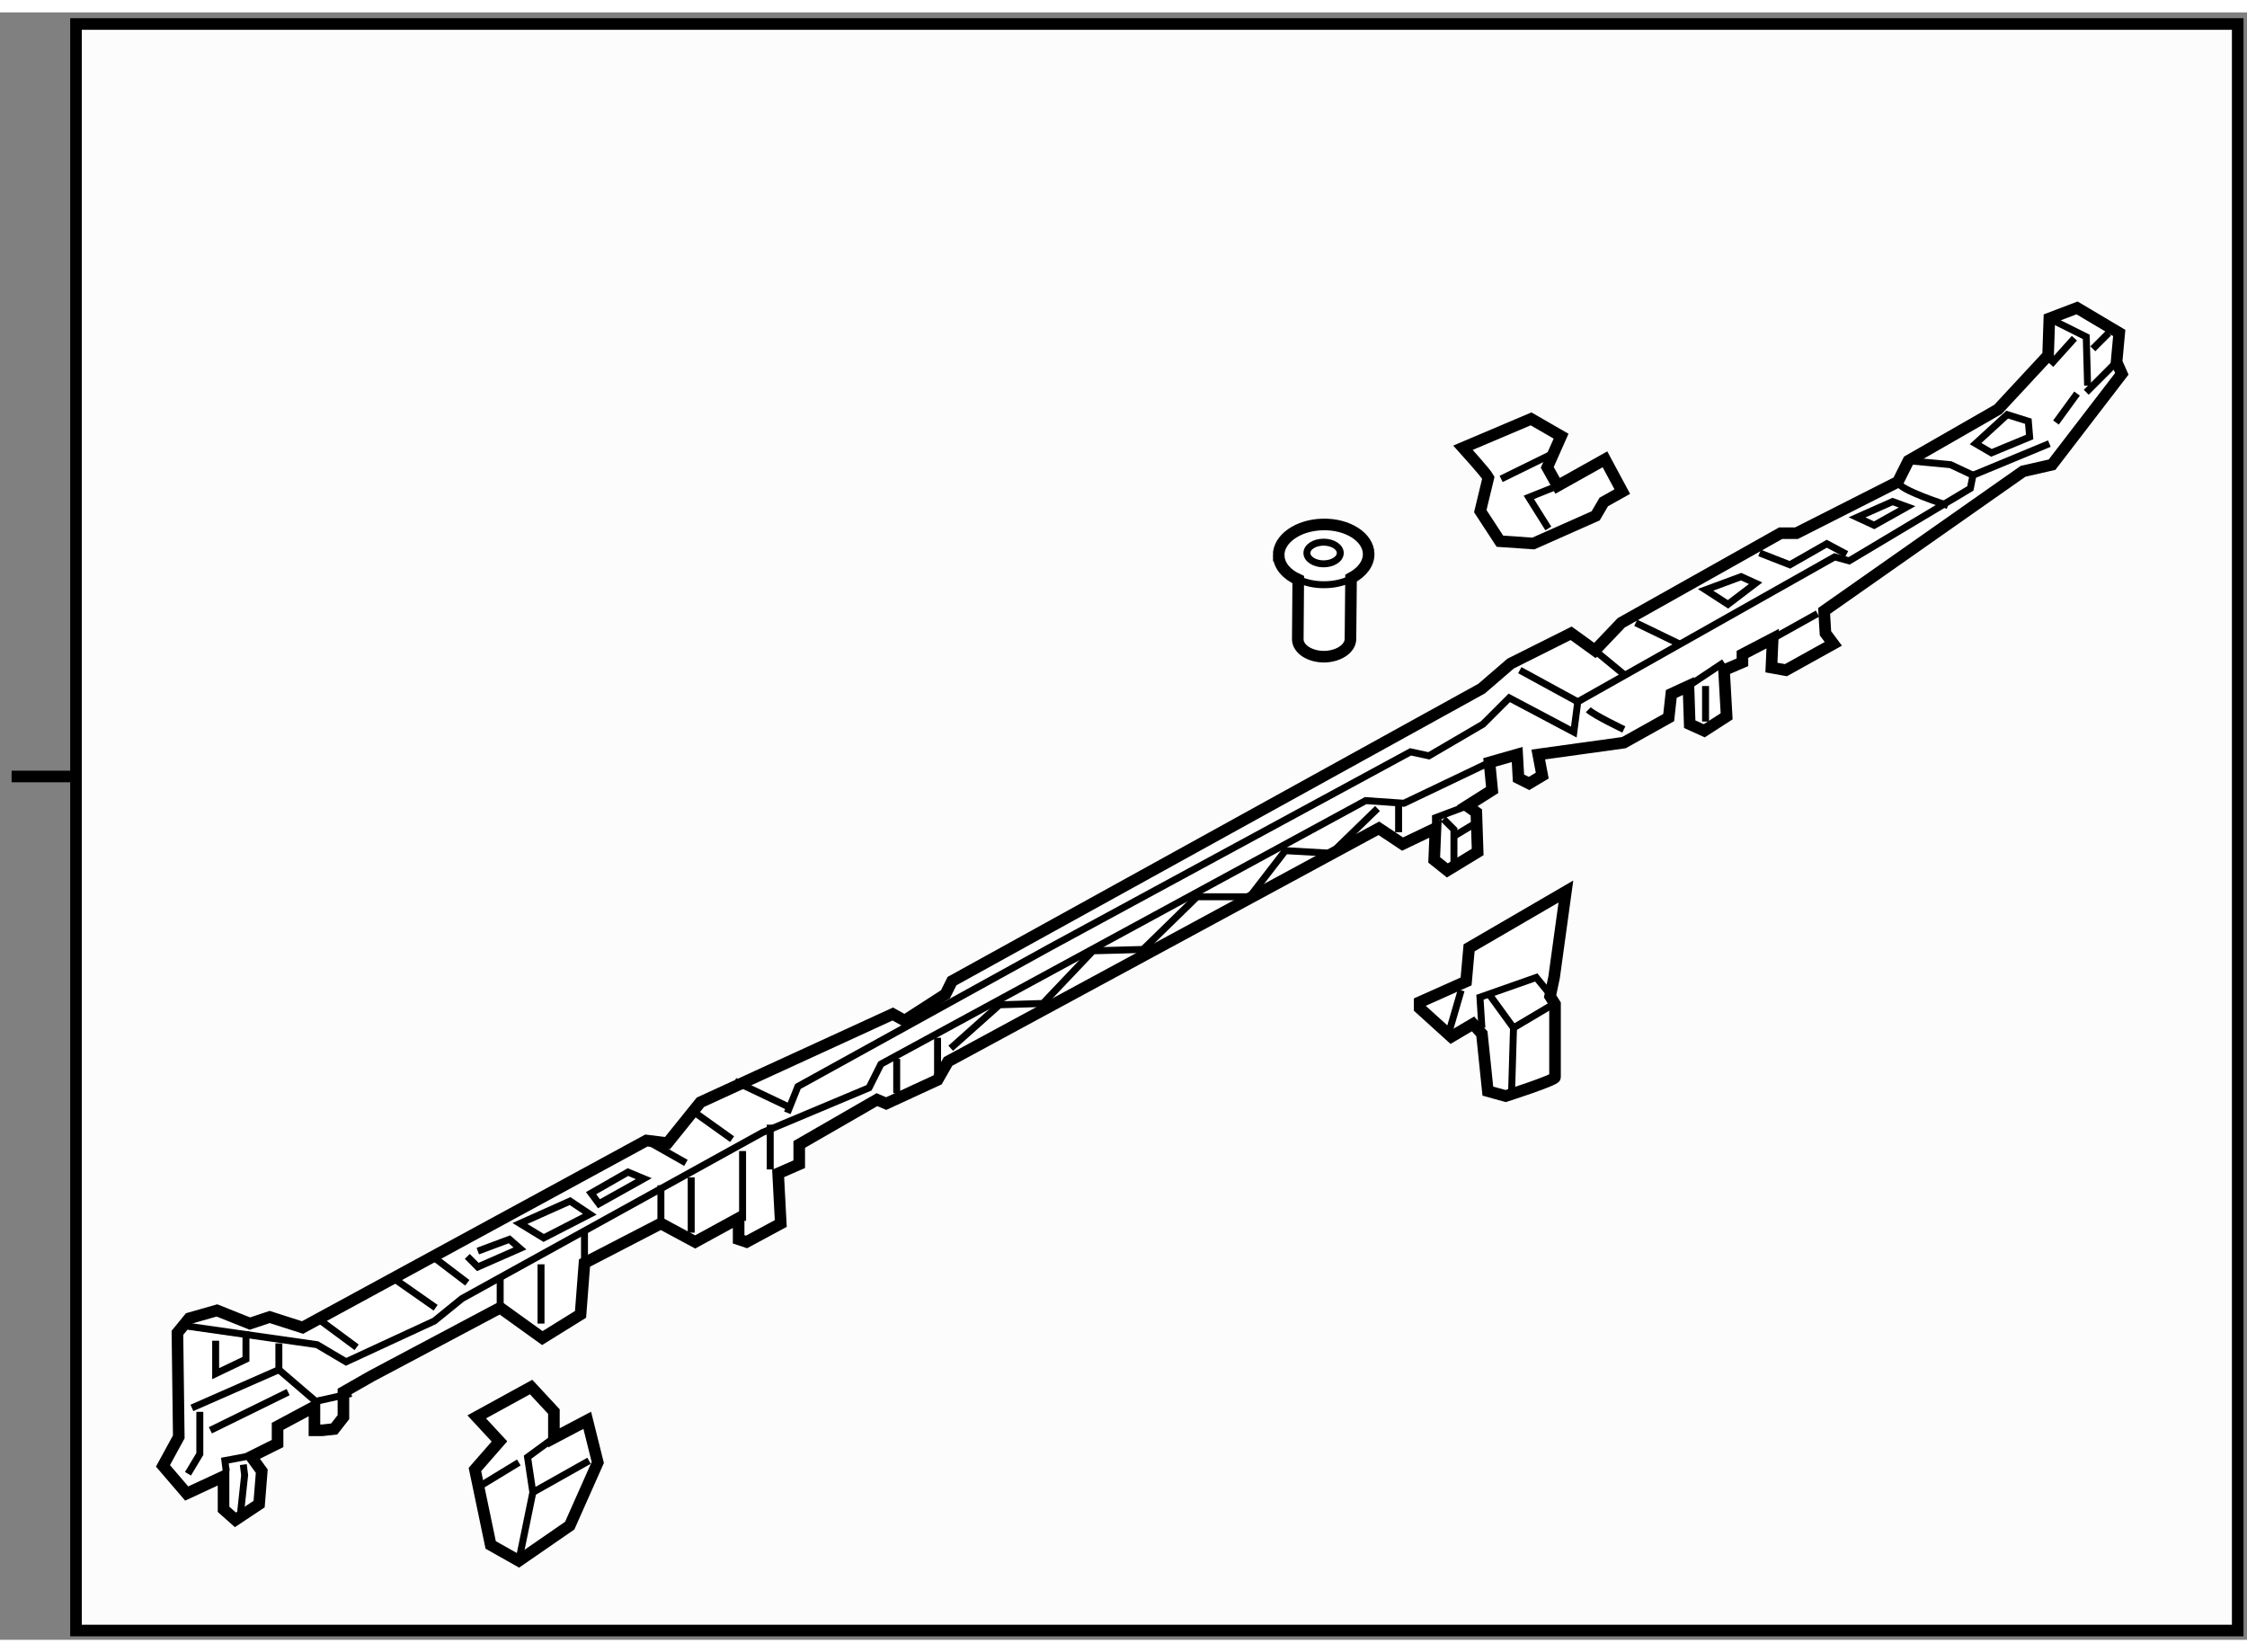 <?xml version="1.0" encoding="utf-8"?>
<!-- Generator: Adobe Illustrator 15.1.0, SVG Export Plug-In . SVG Version: 6.00 Build 0)  -->
<!DOCTYPE svg PUBLIC "-//W3C//DTD SVG 1.1//EN" "http://www.w3.org/Graphics/SVG/1.1/DTD/svg11.dtd">
<svg version="1.1" xmlns="http://www.w3.org/2000/svg" xmlns:xlink="http://www.w3.org/1999/xlink" x="0px" y="0px" width="244.8px"
	 height="180px" viewBox="141.217 104.232 96.829 70.129" enable-background="new 0 0 244.8 180" xml:space="preserve">
	
<rect x="141.217" y="104.232" width="96.829" height="70.129" fill="#808080" stroke="none"/>
	
<g><rect x="144.492" y="104.732" fill="#FCFCFC" stroke="#000000" stroke-width="0.5" width="93.154" height="69.229"></rect><line fill="none" stroke="#000000" stroke-width="0.5" x1="144.492" y1="137.158" x2="141.717" y2="137.158"></line></g><g><polygon fill="#FFFFFF" stroke="#000000" stroke-width="0.5" points="162.74,165.812 161.76,164.754 164.104,163.468 
				165.086,164.526 165.086,165.659 166.523,164.902 166.977,166.719 165.768,169.441 163.574,170.956 162.362,170.273 
				161.683,167.022 		"></polygon><polyline fill="none" stroke="#000000" stroke-width="0.3" points="165.086,165.659 163.951,166.492 164.179,168.007 
				163.574,170.956 		"></polyline><line fill="none" stroke="#000000" stroke-width="0.3" x1="164.179" y1="168.007" x2="166.601" y2="166.645"></line><line fill="none" stroke="#000000" stroke-width="0.3" x1="161.835" y1="167.777" x2="163.574" y2="166.719"></line></g><g><polygon fill="#FFFFFF" stroke="#000000" stroke-width="0.5" points="149.262,168.057 150.85,167.32 150.85,168.737 
				151.361,169.192 152.383,168.513 152.497,167.093 152.042,166.468 153.178,165.901 153.178,165.161 154.767,164.311 
				154.767,165.332 155.107,165.332 155.618,165.276 156.016,164.766 156.016,163.687 157.209,163.005 162.771,160.052 
				164.588,161.358 166.234,160.337 166.404,158.124 169.697,156.421 171.174,157.216 173.047,156.192 173.047,157.103 
				173.387,157.216 174.862,156.421 174.749,154.263 175.658,153.866 175.658,153.015 179.008,151.084 179.405,151.254 
				181.619,150.232 182.072,149.438 200.635,139.391 201.657,140.071 203.076,139.391 203.02,140.753 203.587,141.206 
				204.893,140.412 204.836,138.708 204.439,138.425 205.518,137.743 205.403,136.551 206.596,136.211 206.652,137.231 
				207.107,137.46 207.676,137.12 207.504,136.211 211.193,135.7 213.125,134.621 213.238,133.601 213.977,133.26 214.031,134.905 
				214.658,135.188 215.622,134.565 215.51,132.577 216.303,132.237 216.303,131.897 217.607,131.216 217.552,132.464 
				218.177,132.577 220.22,131.442 219.881,130.988 219.822,130.024 228.395,124.007 229.645,123.722 232.652,119.806 
				232.425,119.295 232.54,118.046 230.722,116.966 229.529,117.421 229.475,119.011 227.315,121.339 223.457,123.552 
				223.002,124.46 218.631,126.675 217.949,126.675 211.081,130.535 209.945,131.728 208.922,130.988 206.313,132.294 
				205.063,133.372 182.242,145.975 181.96,146.542 180.199,147.678 179.688,147.394 171.4,151.196 169.98,152.958 169.072,152.845 
				154.256,160.904 152.838,160.45 151.986,160.734 150.566,160.167 149.374,160.507 148.863,161.132 148.921,165.616 
				148.24,166.865 		"></polygon><polyline fill="none" stroke="#000000" stroke-width="0.3" points="149.317,160.849 154.881,161.643 156.13,162.382 
				159.934,160.622 161.125,159.656 174.068,152.503 178.666,150.573 179.178,149.552 200.066,138.198 201.715,138.312 
				205.403,136.551 		"></polyline><polyline fill="none" stroke="#000000" stroke-width="0.3" points="149.487,164.368 153.234,162.722 153.234,161.586 		"></polyline><polyline fill="none" stroke="#000000" stroke-width="0.3" points="153.234,162.722 154.824,164.085 156.357,163.744 		"></polyline><polyline fill="none" stroke="#000000" stroke-width="0.3" points="149.317,167.205 149.828,166.354 149.828,164.538 		"></polyline><line fill="none" stroke="#000000" stroke-width="0.3" x1="150.283" y1="165.332" x2="153.633" y2="163.687"></line><polyline fill="none" stroke="#000000" stroke-width="0.3" points="150.965,167.093 150.908,166.638 151.816,166.468 		"></polyline><polyline fill="none" stroke="#000000" stroke-width="0.3" points="151.588,168.852 151.759,167.263 151.701,166.81 		"></polyline><polyline fill="none" stroke="#000000" stroke-width="0.3" points="150.51,161.472 150.51,162.892 151.816,162.267 
				151.816,161.075 		"></polyline><line fill="none" stroke="#000000" stroke-width="0.3" x1="155.052" y1="160.622" x2="156.585" y2="161.756"></line><line fill="none" stroke="#000000" stroke-width="0.3" x1="158.287" y1="158.86" x2="159.99" y2="160.052"></line><line fill="none" stroke="#000000" stroke-width="0.3" x1="159.934" y1="157.896" x2="161.354" y2="158.976"></line><polyline fill="none" stroke="#000000" stroke-width="0.3" points="161.354,157.839 161.807,158.294 163.623,157.497 
				163.169,157.103 161.807,157.612 		"></polyline><polygon fill="none" stroke="#000000" stroke-width="0.3" points="163.623,156.421 164.645,157.044 166.633,156.022 
				165.781,155.455 		"></polygon><polygon fill="none" stroke="#000000" stroke-width="0.3" points="166.689,155.114 167.027,155.569 168.959,154.489 
				168.277,154.206 		"></polygon><line fill="none" stroke="#000000" stroke-width="0.3" x1="162.771" y1="160.052" x2="162.771" y2="158.69"></line><line fill="none" stroke="#000000" stroke-width="0.3" x1="164.531" y1="158.18" x2="164.531" y2="160.734"></line><line fill="none" stroke="#000000" stroke-width="0.3" x1="166.404" y1="158.124" x2="166.404" y2="156.817"></line><line fill="none" stroke="#000000" stroke-width="0.3" x1="169.697" y1="156.421" x2="169.697" y2="154.774"></line><line fill="none" stroke="#000000" stroke-width="0.3" x1="171.003" y1="154.433" x2="171.003" y2="156.817"></line><line fill="none" stroke="#000000" stroke-width="0.3" x1="173.217" y1="153.298" x2="173.217" y2="156.306"></line><line fill="none" stroke="#000000" stroke-width="0.3" x1="169.072" y1="152.845" x2="170.775" y2="153.809"></line><line fill="none" stroke="#000000" stroke-width="0.3" x1="171.174" y1="151.651" x2="172.764" y2="152.787"></line><line fill="none" stroke="#000000" stroke-width="0.3" x1="172.877" y1="150.29" x2="175.26" y2="151.424"></line><polyline fill="none" stroke="#000000" stroke-width="0.3" points="175.146,151.651 175.602,150.516 186.5,144.5 201.998,136.097 
				202.792,136.268 205.121,134.905 206.255,133.771 209.037,135.245 209.207,133.94 220.277,127.695 220.902,127.866 
				226.124,124.745 226.238,124.177 229.529,122.813 		"></polyline><line fill="none" stroke="#000000" stroke-width="0.3" x1="174.408" y1="154.092" x2="174.408" y2="152.163"></line><line fill="none" stroke="#000000" stroke-width="0.3" x1="179.858" y1="149.324" x2="179.858" y2="150.801"></line><line fill="none" stroke="#000000" stroke-width="0.3" x1="181.619" y1="148.417" x2="181.619" y2="150.232"></line><polyline fill="none" stroke="#000000" stroke-width="0.3" points="182.186,148.87 184.287,146.997 186.159,146.94 
				188.316,144.67 190.475,144.612 192.802,142.341 195.072,142.341 196.605,140.354 198.592,140.468 200.578,138.538 		"></polyline><line fill="none" stroke="#000000" stroke-width="0.3" x1="201.486" y1="138.369" x2="201.486" y2="139.561"></line><polyline fill="none" stroke="#000000" stroke-width="0.3" points="203.076,139.391 203.076,138.936 204.439,138.425 		"></polyline><polyline fill="none" stroke="#000000" stroke-width="0.3" points="203.418,138.993 203.871,139.446 203.871,140.866 		"></polyline><line fill="none" stroke="#000000" stroke-width="0.3" x1="203.871" y1="139.73" x2="205.006" y2="139.05"></line><line fill="none" stroke="#000000" stroke-width="0.3" x1="206.709" y1="132.577" x2="209.207" y2="133.94"></line><path fill="none" stroke="#000000" stroke-width="0.3" d="M209.662,134.281c0.228,0.228,1.531,0.851,1.531,0.851"></path><line fill="none" stroke="#000000" stroke-width="0.3" x1="213.977" y1="133.26" x2="215.51" y2="132.237"></line><line fill="none" stroke="#000000" stroke-width="0.3" x1="214.714" y1="133.26" x2="214.714" y2="134.792"></line><line fill="none" stroke="#000000" stroke-width="0.3" x1="209.945" y1="131.728" x2="211.251" y2="132.805"></line><line fill="none" stroke="#000000" stroke-width="0.3" x1="211.705" y1="130.535" x2="213.578" y2="131.442"></line><polygon fill="none" stroke="#000000" stroke-width="0.3" points="216.871,128.831 215.68,129.739 214.714,129.114 
				215.977,128.647 216.246,128.547 		"></polygon><polyline fill="none" stroke="#000000" stroke-width="0.3" points="217.041,127.525 218.348,128.036 219.938,127.128 
				220.789,127.583 		"></polyline><path fill="none" stroke="#000000" stroke-width="0.3" d="M223.002,124.46c0,0.34,2.156,1.021,2.156,1.021"></path><polyline fill="none" stroke="#000000" stroke-width="0.3" points="223.457,123.552 225.271,123.722 226.238,124.177 		"></polyline><polygon fill="none" stroke="#000000" stroke-width="0.3" points="227.713,121.565 226.35,122.813 227.032,123.212 
				228.679,122.53 228.623,121.85 		"></polygon><polyline fill="none" stroke="#000000" stroke-width="0.3" points="229.529,117.421 231.119,118.215 231.177,120.316 		"></polyline><line fill="none" stroke="#000000" stroke-width="0.3" x1="231.402" y1="118.728" x2="232.084" y2="118.046"></line><line fill="none" stroke="#000000" stroke-width="0.3" x1="229.587" y1="119.407" x2="230.608" y2="118.272"></line><line fill="none" stroke="#000000" stroke-width="0.3" x1="232.425" y1="119.295" x2="231.119" y2="120.601"></line><line fill="none" stroke="#000000" stroke-width="0.3" x1="229.814" y1="121.905" x2="230.722" y2="120.657"></line><polygon fill="none" stroke="#000000" stroke-width="0.3" points="222.774,125.312 221.242,125.992 221.98,126.333 
				223.398,125.538 		"></polygon><line fill="none" stroke="#000000" stroke-width="0.3" x1="217.607" y1="131.216" x2="219.539" y2="130.138"></line></g>



	
<g><path fill="#FFFFFF" stroke="#000000" stroke-width="0.5" d="M198.225,126.298c-1.072,0.021-1.924,0.623-1.907,1.339h0.002
					c0.009,0.436,0.341,0.813,0.842,1.038l-0.02,2.579c0.011,0.421,0.527,0.75,1.157,0.742c0.625-0.016,1.126-0.365,1.113-0.785
					l0.025-2.599c0.467-0.246,0.77-0.63,0.759-1.057l0,0C200.175,126.842,199.295,126.276,198.225,126.298z"></path><ellipse fill="none" stroke="#000000" stroke-width="0.3" cx="198.254" cy="127.528" rx="0.719" ry="0.467"></ellipse><path fill="none" stroke="#000000" stroke-width="0.3" d="M197.169,128.664c0.326,0.153,0.729,0.241,1.158,0.23
					c0.39-0.006,0.748-0.091,1.047-0.226"></path></g>



	
<g><path fill="#FFFFFF" stroke="#000000" stroke-width="0.5" d="M205.354,124.282c-0.101-0.195-1.093-1.29-1.093-1.29l2.933-1.244
				l1.294,0.746l-0.596,1.343l0.446,0.797l2.041-1.143l0.746,1.39l-0.797,0.447l-0.35,0.598l-2.685,1.192l-1.441-0.098l-0.846-1.296
				L205.354,124.282z"></path><polyline fill="none" stroke="#000000" stroke-width="0.3" points="208.339,124.634 207.098,125.131 207.939,126.471 		"></polyline><line fill="none" stroke="#000000" stroke-width="0.3" x1="205.905" y1="124.336" x2="208.141" y2="123.238"></line></g>



	
<g><path fill="#FFFFFF" stroke="#000000" stroke-width="0.5" d="M204.693,147.82l0.383,0.426l0.256,2.47l0.767,0.213
				c0,0,2.128-0.682,2.128-0.809c0-0.129,0-3.152,0-3.152l-0.213-0.339l0.172-0.81l0.51-3.704l-4.172,2.427l-0.129,1.448
				l-2.001,0.894v0.256l1.362,1.234L204.693,147.82z"></path><line fill="none" stroke="#000000" stroke-width="0.3" x1="204.182" y1="146.372" x2="203.586" y2="148.417"></line><polyline fill="none" stroke="#000000" stroke-width="0.3" points="205.076,147.99 204.992,146.671 207.418,145.819 
				208.186,146.756 		"></polyline><polyline fill="none" stroke="#000000" stroke-width="0.3" points="205.418,146.586 206.438,147.99 206.354,150.801 		"></polyline><line fill="none" stroke="#000000" stroke-width="0.3" x1="206.438" y1="147.99" x2="208.014" y2="147.055"></line></g>


</svg>